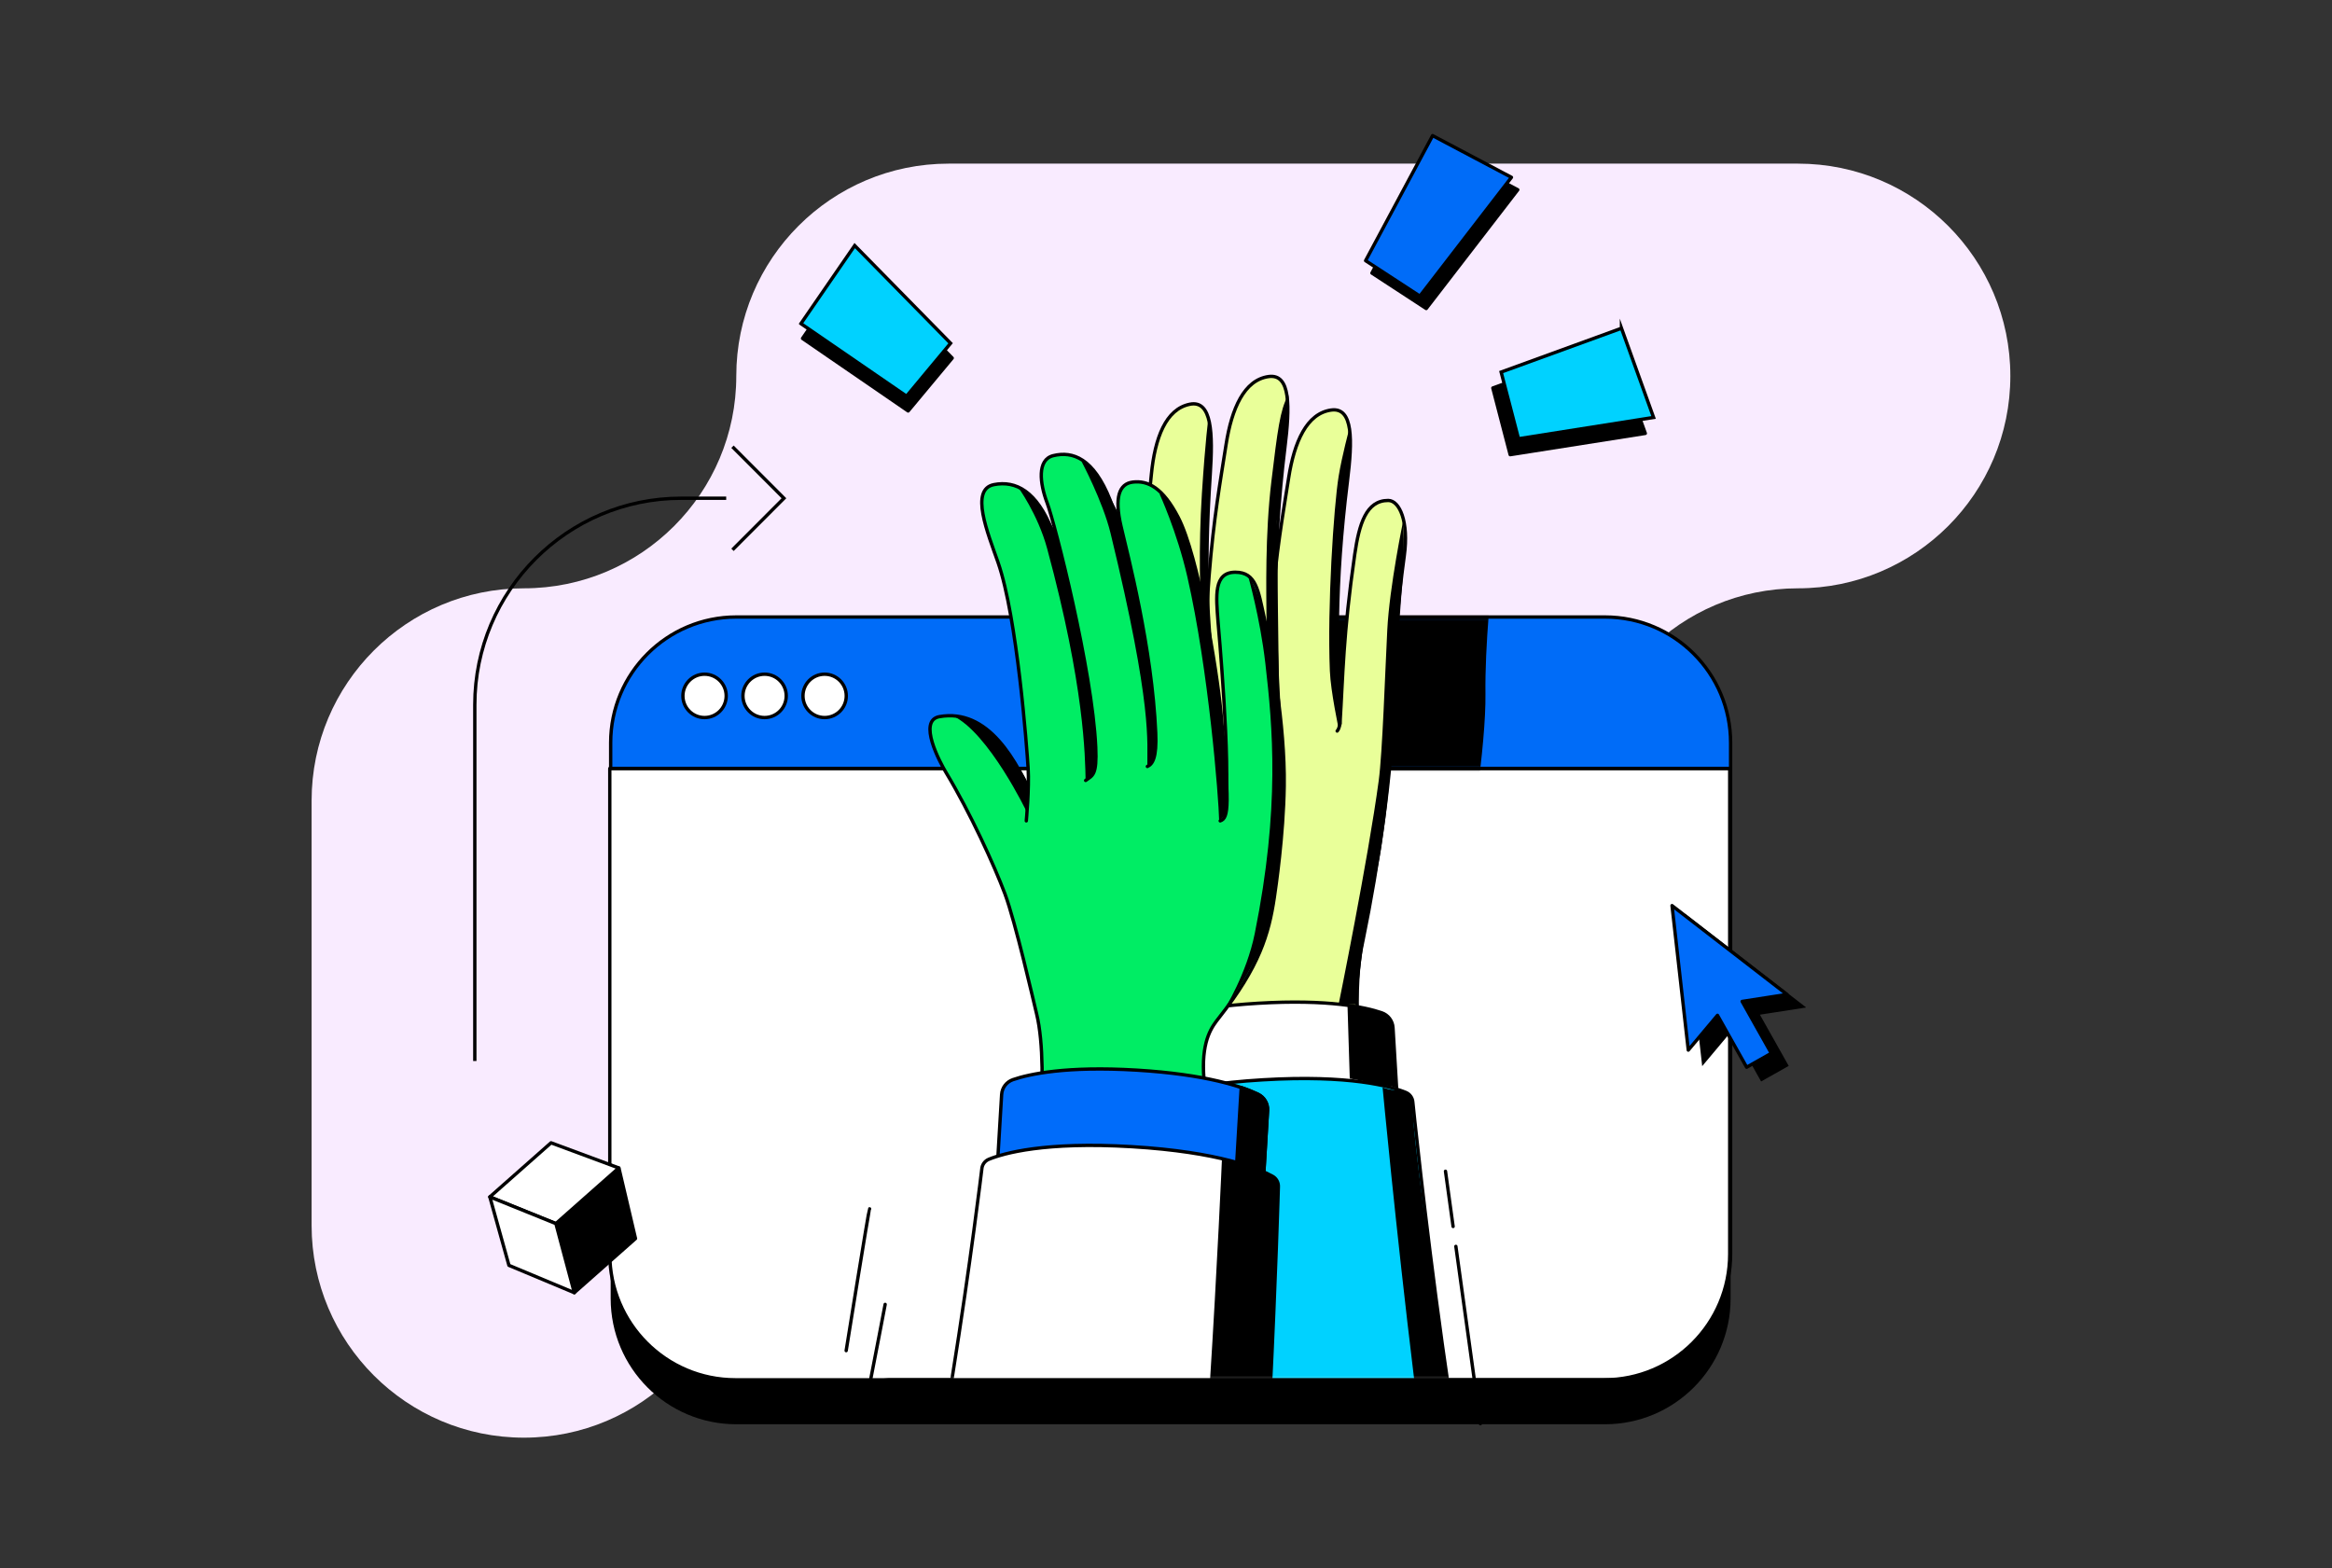 <svg width="696" height="468" viewBox="0 0 696 468" fill="none" xmlns="http://www.w3.org/2000/svg">
<rect x="0" y="0" width="696" height="468" fill="#333333" stroke="none"/>
<g clip-path="url(#clip0_5475_4463)">
<path d="M219.75 112.215C219.75 147.198 191.358 175.59 156.375 175.59C121.392 175.59 93 203.982 93 238.965V365.715C93 400.698 121.392 429.09 156.375 429.09C191.358 429.09 219.75 400.698 219.75 365.715C219.75 330.732 248.142 302.34 283.125 302.34H409.875C444.858 302.34 473.25 273.948 473.25 238.965C473.25 203.982 501.642 175.59 536.625 175.59C571.608 175.59 600 147.198 600 112.215C600 77.232 571.608 48.84 536.625 48.84H283.125C248.142 48.84 219.75 77.232 219.75 112.215Z" fill="#F9EBFF"/>
<g clip-path="url(#clip1_5475_4463)">
<path d="M479.023 197.43H219.744C199.041 197.43 182.257 214.238 182.257 234.973V387.543C182.257 408.278 199.041 425.086 219.744 425.086H479.023C499.727 425.086 516.51 408.278 516.51 387.543V234.973C516.51 214.238 499.727 197.43 479.023 197.43Z" fill="black"/>
<path d="M479.023 184.152H219.744C199.041 184.152 182.257 200.961 182.257 221.695V374.266C182.257 395 199.041 411.809 219.744 411.809H479.023C499.727 411.809 516.51 395 516.51 374.266V221.695C516.51 200.961 499.727 184.152 479.023 184.152Z" fill="#006CF8" stroke="black" stroke-linejoin="round"/>
<path d="M181.995 229.352H516.247V374.276C516.247 394.994 499.448 411.819 478.761 411.819H219.481C198.794 411.819 181.995 394.994 181.995 374.276V229.352Z" fill="white" stroke="black" stroke-linejoin="round"/>
<path d="M182.257 229.352H516.51" stroke="black" stroke-miterlimit="10"/>
<path d="M210.278 214.163C213.847 214.163 216.739 211.266 216.739 207.693C216.739 204.12 213.847 201.223 210.278 201.223C206.71 201.223 203.818 204.12 203.818 207.693C203.818 211.266 206.71 214.163 210.278 214.163Z" fill="white" stroke="black" stroke-miterlimit="10"/>
<path d="M228.195 214.163C231.764 214.163 234.656 211.266 234.656 207.693C234.656 204.12 231.764 201.223 228.195 201.223C224.627 201.223 221.735 204.12 221.735 207.693C221.735 211.266 224.627 214.163 228.195 214.163Z" fill="white" stroke="black" stroke-miterlimit="10"/>
<path d="M246.112 214.163C249.681 214.163 252.573 211.266 252.573 207.693C252.573 204.12 249.681 201.223 246.112 201.223C242.544 201.223 239.652 204.12 239.652 207.693C239.652 211.266 242.544 214.163 246.112 214.163Z" fill="white" stroke="black" stroke-miterlimit="10"/>
<mask id="mask0_5475_4463" style="mask-type:luminance" maskUnits="userSpaceOnUse" x="182" y="184" width="335" height="46">
<path d="M182.257 229.351V214.078C182.257 197.554 195.629 184.152 212.138 184.152H486.639C503.138 184.152 516.519 197.544 516.519 214.078V229.351" fill="white"/>
</mask>
<g mask="url(#mask0_5475_4463)">
<path d="M429.451 138.156C430.963 126.015 431.216 116.084 424.615 117.006C417.366 118.012 413.666 126.448 411.994 137.16C410.745 145.182 409.402 152.818 408.247 162.825C408.548 152.216 409.318 140.686 410.867 128.206C412.379 116.065 412.633 106.134 406.031 107.055C398.782 108.062 395.082 116.498 393.411 127.209C391.655 138.448 389.73 148.906 388.368 166.22C388.18 168.552 388.049 170.866 387.936 173.141C387.551 163.079 387.682 151.549 388.715 136.106C389.523 123.89 389.222 113.968 382.687 115.266C375.503 116.686 372.292 125.319 371.24 136.106C370.132 147.429 368.808 157.972 368.432 175.342C368 195.261 370.723 212.311 370.723 212.311C364.911 198.496 356.478 185.104 342.129 187.606C335.566 188.753 342.308 201.252 344.054 204.148C351.21 216.007 359.079 231.61 361.558 240.187C363.737 247.739 366.469 269.134 370.967 275.821C380.921 290.623 369.963 331.072 369.963 331.072L437.048 346.947C429.705 293.087 432.813 280.457 434.137 274.043C438.503 252.958 443.02 222.017 442.842 207.101C442.673 192.985 444.466 173.677 446.316 160.248C447.715 150.138 444.917 143.818 441.546 143.818C435.029 143.818 432.916 150.721 431.592 159.872" fill="black"/>
<path d="M429.451 138.156C430.963 126.015 431.216 116.084 424.615 117.006C417.366 118.012 413.666 126.448 411.994 137.16C410.745 145.182 409.402 152.818 408.247 162.825C408.548 152.216 409.318 140.686 410.867 128.206C412.379 116.065 412.633 106.134 406.031 107.055C398.782 108.062 395.082 116.498 393.411 127.209C391.655 138.448 389.73 148.906 388.368 166.22C388.18 168.552 388.049 170.866 387.936 173.141C387.551 163.079 387.682 151.549 388.715 136.106C389.523 123.89 389.222 113.968 382.687 115.266C375.503 116.686 372.292 125.319 371.24 136.106C370.132 147.429 368.808 157.972 368.432 175.342C368 195.261 370.723 212.311 370.723 212.311C364.911 198.496 356.478 185.104 342.129 187.606C335.566 188.753 342.308 201.252 344.054 204.148C351.21 216.007 359.079 231.61 361.558 240.187C363.737 247.739 366.469 269.134 370.967 275.821C380.921 290.623 369.963 331.072 369.963 331.072L437.048 346.947C429.705 293.087 432.813 280.457 434.137 274.043C438.503 252.958 443.02 222.017 442.842 207.101C442.673 192.985 444.466 173.677 446.316 160.248C447.715 150.138 444.917 143.818 441.546 143.818C435.029 143.818 432.916 150.721 431.592 159.872" stroke="black" stroke-linecap="round" stroke-linejoin="round"/>
</g>
<path d="M141.709 316.673V210.363C141.709 176.366 169.327 148.707 203.273 148.707H216.739" stroke="black" stroke-miterlimit="10"/>
<path d="M218.617 133.332L233.971 148.709L218.617 164.094" stroke="black" stroke-miterlimit="10"/>
<mask id="mask1_5475_4463" style="mask-type:luminance" maskUnits="userSpaceOnUse" x="169" y="109" width="361" height="303">
<path d="M169.186 109.68H529.018V374.277C529.018 394.996 512.219 411.82 491.531 411.82H206.673C185.986 411.82 169.186 394.996 169.186 374.277V109.68Z" fill="white"/>
</mask>
<g mask="url(#mask1_5475_4463)">
<path d="M343.106 218.199C337.266 204.309 328.786 190.851 314.362 193.362C307.77 194.509 314.541 207.083 316.297 209.998C323.49 221.923 331.406 237.601 333.894 246.234C336.082 253.824 338.834 275.332 343.351 282.056C353.351 296.944 342.346 337.6 342.346 337.6L409.788 353.559C402.407 299.417 405.525 286.721 406.867 280.269C411.262 259.081 415.798 227.971 415.619 212.98C415.45 198.788 417.244 179.377 419.113 165.882C420.512 155.715 417.704 149.367 414.323 149.367C407.769 149.367 405.647 156.308 404.323 165.505C400.858 189.506 400.829 201.666 399.928 215.999L399.355 203.396L340.965 180.581L343.125 218.209L343.106 218.199Z" fill="#E9FF99" stroke="black" stroke-linecap="round" stroke-linejoin="round"/>
<path d="M379.626 208.567C379.626 208.567 377.955 201.824 379.532 181.858C380.912 164.45 382.847 153.936 384.603 142.641C386.284 131.882 390.002 123.399 397.289 122.383C403.919 121.462 403.665 131.44 402.144 143.647C398.257 174.955 398.839 196.322 399.909 215.978C399.909 215.978 399.797 217.351 399.083 218.188" fill="#E9FF99"/>
<path d="M379.626 208.567C379.626 208.567 377.955 201.824 379.532 181.858C380.912 164.45 382.847 153.936 384.603 142.641C386.284 131.882 390.002 123.399 397.289 122.383C403.919 121.462 403.665 131.44 402.144 143.647C398.257 174.955 398.839 196.322 399.909 215.978C399.909 215.978 399.797 217.351 399.083 218.188" stroke="black" stroke-linecap="round" stroke-linejoin="round"/>
<path d="M360.864 210.787C360.864 210.787 359.277 191.828 360.864 171.862C362.244 154.454 364.178 143.94 365.934 132.645C367.615 121.886 371.334 113.403 378.621 112.387C385.25 111.466 384.997 121.444 383.476 133.651C379.588 164.959 380.546 190.408 381.616 210.063C381.616 210.063 381.87 212.038 381.203 212.979" fill="#E9FF99"/>
<path d="M360.864 210.787C360.864 210.787 359.277 191.828 360.864 171.862C362.244 154.454 364.178 143.94 365.934 132.645C367.615 121.886 371.334 113.403 378.621 112.387C385.25 111.466 384.997 121.444 383.476 133.651C379.588 164.959 380.546 190.408 381.616 210.063C381.616 210.063 381.87 212.038 381.203 212.979" stroke="black" stroke-linecap="round" stroke-linejoin="round"/>
<path d="M343.106 218.199C343.106 218.199 340.374 201.064 340.806 181.041C341.181 163.577 342.515 152.978 343.632 141.599C344.693 130.755 347.924 122.075 355.135 120.645C361.709 119.347 362.019 129.316 361.202 141.599C359.108 173.076 360.695 188.415 362.882 207.976C362.882 207.976 363.155 209.612 362.159 211.898" fill="#E9FF99"/>
<path d="M343.106 218.199C343.106 218.199 340.374 201.064 340.806 181.041C341.181 163.577 342.515 152.978 343.632 141.599C344.693 130.755 347.924 122.075 355.135 120.645C361.709 119.347 362.019 129.316 361.202 141.599C359.108 173.076 360.695 188.415 362.882 207.976C362.882 207.976 363.155 209.612 362.159 211.898" stroke="black" stroke-linecap="round" stroke-linejoin="round"/>
<path d="M415.751 306.724C415.629 304.692 414.295 302.934 412.361 302.275C407.487 300.611 396.472 298.184 375.494 299.435C354.516 300.695 343.867 304.419 339.228 306.648C337.397 307.532 336.27 309.432 336.392 311.464L337.453 329.285C337.622 332.05 339.989 334.157 342.75 333.987L412.117 329.831C414.878 329.661 416.981 327.291 416.812 324.526L415.751 306.705V306.724Z" fill="white" stroke="black" stroke-linecap="round" stroke-linejoin="round"/>
<path d="M343.238 508.554C336.383 467.691 333.162 334.278 333.162 334.278C333.087 332.971 333.763 331.739 334.909 331.109C339.059 328.814 350.825 323.848 376.856 322.287C402.886 320.726 415.159 324.253 419.554 326.04C420.765 326.529 421.582 327.667 421.667 328.974C421.667 328.974 435.076 461.87 451.819 508.545" fill="#00D2FF"/>
<path d="M343.238 508.554C336.383 467.691 333.162 334.278 333.162 334.278C333.087 332.971 333.763 331.739 334.909 331.109C339.059 328.814 350.825 323.848 376.856 322.287C402.886 320.726 415.159 324.253 419.554 326.04C420.765 326.529 421.582 327.667 421.667 328.974C421.667 328.974 435.076 461.87 451.819 508.545" stroke="black" stroke-linecap="round" stroke-linejoin="round"/>
<path d="M418.784 155.48C418.784 155.48 414.709 174.975 414.042 188.01C413.375 201.045 412.605 224.65 411.497 232.926C408.304 256.645 399.534 299.708 399.534 299.708L405.065 299.802C405.065 299.802 405.6 284.351 410.145 263.924C414.774 243.083 415.535 219.61 415.563 217.296C415.62 212.951 418.352 175.681 418.793 170.245C419.235 164.809 418.793 155.461 418.793 155.461L418.784 155.48Z" fill="black"/>
<path d="M360.648 124.84C360.648 124.84 359.746 131.169 358.713 147.336C357.68 163.502 358.14 178.672 358.713 186.722C359.286 194.763 362.526 210.892 362.526 210.892L362.92 208.55C362.92 208.55 359.286 170.744 360.319 159.486C361.352 148.229 362.206 127.915 360.648 124.84Z" fill="black"/>
<path d="M377.992 184.888C377.954 176.828 377.522 159.637 379.466 143.555C381.288 128.461 382.048 122.338 384.359 118.153C385.514 116.056 382.105 144.448 381.072 155.706L381.776 210.91L381.194 212.989C381.194 212.989 378.039 197.434 377.992 184.907V184.888Z" fill="black"/>
<path d="M402.736 127.857C402.736 127.857 400.539 135.936 399.524 142.171C398.05 151.274 396.106 181.125 396.904 200.253C397.158 206.423 399.524 217.454 399.524 217.454C399.524 217.454 398.961 181.623 399.75 169.35C400.191 162.475 402.351 143.986 402.68 138.832C403.008 133.678 402.736 127.848 402.736 127.848V127.857Z" fill="black"/>
<path d="M309.226 240.43C303.385 226.539 294.811 211.379 280.388 213.89C273.796 215.038 280.566 227.611 282.322 230.527C289.515 242.452 296.774 258.346 299.92 266.763C303.066 275.17 308.503 298.983 309.376 302.585C313.63 320.011 308.371 358.128 308.371 358.128L375.813 374.088C351.483 319.165 359.887 308.754 363.803 303.789C375.795 288.572 378.696 278.885 380.33 267.835C380.743 265.004 383.044 249.581 383.279 234.59C383.56 216.429 379.344 193.445 377.297 184.275C375.494 176.178 374.902 170.789 368.705 170.789C362.15 170.789 362.948 177.899 363.531 185.611C363.531 185.611 367.484 229.21 365.615 240.383L332.063 197.78L309.235 240.43H309.226Z" fill="#00ED64" stroke="black" stroke-linecap="round" stroke-linejoin="round"/>
<path d="M298.943 326.681C299.065 324.649 300.399 322.891 302.333 322.232C307.207 320.568 318.222 318.141 339.2 319.392C360.178 320.652 370.827 324.377 375.466 326.605C377.297 327.489 378.424 329.389 378.302 331.421L377.241 349.242C377.072 352.007 374.705 354.114 371.944 353.945L302.577 349.788C299.817 349.618 297.713 347.248 297.882 344.484L298.943 326.662V326.681Z" fill="#006CFA" stroke="black" stroke-linecap="round" stroke-linejoin="round"/>
<path d="M375.475 326.612C377.306 327.496 378.433 329.396 378.311 331.427L377.25 349.249C377.081 352.014 374.714 354.12 371.954 353.951L368.714 353.753L370.451 324.59C372.602 325.314 374.254 326.01 375.484 326.602L375.475 326.612Z" fill="black" stroke="black" stroke-linecap="round" stroke-linejoin="round"/>
<path d="M371.456 507.953C378.311 467.09 381.532 354.235 381.532 354.235C381.607 352.928 380.931 351.696 379.785 351.066C375.635 348.771 363.869 343.805 337.838 342.244C311.808 340.683 299.535 344.21 295.14 345.997C293.929 346.486 293.112 347.624 293.027 348.931C293.027 348.931 279.618 461.269 262.875 507.953" fill="white"/>
<path d="M371.456 507.953C378.311 467.09 381.532 354.235 381.532 354.235C381.607 352.928 380.931 351.696 379.785 351.066C375.635 348.771 363.869 343.805 337.838 342.244C311.808 340.683 299.535 344.21 295.14 345.997C293.929 346.486 293.112 347.624 293.027 348.931C293.027 348.931 279.618 461.269 262.875 507.953" stroke="black" stroke-linecap="round" stroke-linejoin="round"/>
<path d="M379.785 351.064C379.644 350.989 379.504 350.914 379.344 350.829C379.297 350.801 379.25 350.782 379.203 350.754C379.09 350.697 378.978 350.641 378.856 350.575C378.799 350.547 378.734 350.509 378.668 350.481C378.546 350.425 378.433 350.359 378.302 350.302C378.236 350.274 378.161 350.237 378.095 350.199C377.964 350.143 377.832 350.077 377.701 350.011C377.625 349.973 377.55 349.945 377.466 349.907C377.325 349.842 377.184 349.776 377.034 349.719C376.949 349.682 376.874 349.644 376.79 349.616C376.63 349.55 376.461 349.475 376.301 349.409C376.226 349.371 376.142 349.343 376.057 349.306C375.869 349.23 375.672 349.155 375.475 349.07C375.4 349.042 375.334 349.014 375.259 348.986C375.024 348.892 374.78 348.798 374.536 348.704C374.489 348.685 374.452 348.675 374.405 348.657C373.503 348.318 372.498 347.97 371.39 347.622C371.315 347.603 371.24 347.575 371.165 347.556C370.874 347.462 370.573 347.368 370.263 347.284C370.16 347.255 370.057 347.218 369.954 347.189C369.662 347.105 369.371 347.02 369.071 346.936C368.949 346.898 368.827 346.87 368.705 346.832C368.413 346.747 368.113 346.672 367.812 346.588C367.681 346.55 367.54 346.512 367.399 346.475C367.089 346.39 366.78 346.315 366.46 346.24C366.319 346.202 366.169 346.164 366.019 346.127C365.69 346.042 365.362 345.967 365.014 345.892C364.911 345.863 364.808 345.845 364.704 345.816C364.704 345.816 359.183 473.286 351.839 507.942H371.418C378.273 458.06 379.644 402.771 381.494 354.224C381.569 352.917 380.893 351.685 379.748 351.055L379.785 351.064Z" fill="black"/>
<path d="M306.305 245C306.305 245 307.216 235.313 306.85 229.276C306.484 223.247 303.563 184.171 297.863 167.854C294.764 158.986 289.412 146.073 296.624 144.644C303.197 143.346 309.404 146.656 313.958 158.168C324.626 185.093 326.87 208.933 329.058 228.486" fill="#00ED64"/>
<path d="M306.305 245C306.305 245 307.216 235.313 306.85 229.276C306.484 223.247 303.563 184.171 297.863 167.854C294.764 158.986 289.412 146.073 296.624 144.644C303.197 143.346 309.404 146.656 313.958 158.168C324.626 185.093 326.87 208.933 329.058 228.486" stroke="black" stroke-linecap="round" stroke-linejoin="round"/>
<path d="M306.512 242.472C306.512 242.472 295.102 218.65 284.369 213.638C284.369 213.638 291.957 213.092 300.042 223.475C308.127 233.848 307.085 235.597 307.085 235.597" fill="black"/>
<path d="M303.779 145.305C303.779 145.305 309.723 153.374 312.531 163.738C323.678 204.873 323.856 225.789 324.006 232.927C325.49 231.799 327.077 230.585 327.077 230.585C327.077 230.585 331.575 221.106 330.429 215.369C329.462 210.525 320.025 167.471 320.025 167.471C320.025 167.471 308.935 146.198 303.779 145.305Z" fill="black"/>
<path d="M324.015 232.935C326.11 231.402 327.415 231.439 327.03 223.003C325.987 200 314.747 155.977 312.531 150.127C310.324 144.278 309.479 137.205 314.334 136.002C320.175 134.563 326.382 136.782 331.312 149.215C339.303 169.378 346.59 201.994 347.369 217.944" fill="#00ED64"/>
<path d="M324.015 232.935C326.11 231.402 327.415 231.439 327.03 223.003C325.987 200 314.747 155.977 312.531 150.127C310.324 144.278 309.479 137.205 314.334 136.002C320.175 134.563 326.382 136.782 331.312 149.215C339.303 169.378 346.59 201.994 347.369 217.944" stroke="black" stroke-linecap="round" stroke-linejoin="round"/>
<path d="M322.795 137.742C322.795 137.742 329.105 149.545 331.444 159.119C344.186 211.465 342.28 221.622 342.44 228.75C343.923 227.622 345.708 227.509 345.708 227.509C345.708 227.509 350.008 216.929 348.863 211.192C347.896 206.349 338.458 163.294 338.458 163.294C338.458 163.294 327.969 138.636 322.804 137.742H322.795Z" fill="black"/>
<path d="M342.44 228.76C344.017 228.055 345.257 226.098 344.928 218.716C343.811 193.305 336.571 165.674 334.57 157.078C332.561 148.482 333.988 144.373 338.101 143.884C342.637 143.347 347.06 145.567 351.652 154.435C357.615 165.947 363.221 200.038 364.357 212.283C366.949 240.139 366.798 244.146 364.178 245.002" fill="#00ED64"/>
<path d="M342.44 228.76C344.017 228.055 345.257 226.098 344.928 218.716C343.811 193.305 336.571 165.674 334.57 157.078C332.561 148.482 333.988 144.373 338.101 143.884C342.637 143.347 347.06 145.567 351.652 154.435C357.615 165.947 363.221 200.038 364.357 212.283C366.949 240.139 366.798 244.146 364.178 245.002" stroke="black" stroke-linecap="round" stroke-linejoin="round"/>
<path d="M346.036 147.336C346.036 147.336 351.276 158.64 354.365 172.136C360.723 199.955 363.709 237.864 363.869 245.002C365.352 243.874 366.047 242.275 366.047 242.275C366.047 242.275 366.15 233.905 365.953 228.055C365.625 218.388 361.728 191.161 359.108 178.71C356.488 166.258 351.201 148.248 346.036 147.345V147.336Z" fill="black"/>
<path d="M372.48 171.805C372.48 171.805 376.067 184.256 377.654 198.015C379.832 216.937 382.086 240.938 374.499 278.575C372.029 290.838 365.418 301.268 365.418 301.268C365.418 301.268 378.32 283.766 379.654 271.841C380.264 266.387 382.152 256.625 382.734 246.28C383.542 231.938 382.602 216.354 381.889 209C380.659 196.332 375.935 175.209 372.48 171.814V171.805Z" fill="black"/>
<path d="M412.643 324.547C412.643 324.547 428.325 492.23 440.232 512.196H453.19C453.19 512.196 436.663 457.302 428.728 388.498C428.728 388.498 420.887 335.202 421.667 328.976C421.667 328.976 420.944 325.365 417.958 325.45C414.971 325.534 412.643 324.547 412.643 324.547Z" fill="black"/>
<path d="M402.839 321.903L416.812 324.546L415.629 305.906C415.629 305.906 414.239 302.548 410.239 301.627C406.238 300.696 402.172 300.141 402.172 300.141L402.848 321.912L402.839 321.903Z" fill="black"/>
<path d="M265.26 411.809H503.645V423.301L191.263 419.596L265.26 411.809Z" fill="black" stroke="black" stroke-linejoin="round"/>
</g>
<path d="M264.18 389.312C264.18 389.312 261.137 405.319 259.062 415.824" stroke="black" stroke-linecap="round" stroke-linejoin="round"/>
<path d="M259.531 360.797C259.278 361.088 252.545 403.117 252.545 403.117" stroke="black" stroke-linecap="round" stroke-linejoin="round"/>
<path d="M434.513 372L441.828 424.91" stroke="black" stroke-linecap="round" stroke-linejoin="round"/>
<path d="M431.414 349.578L433.687 366.055" stroke="black" stroke-linecap="round" stroke-linejoin="round"/>
<path d="M184.727 348.629L189.667 369.667L171.402 385.815L165.946 365.237L184.727 348.629Z" fill="black" stroke="black" stroke-linejoin="round"/>
<path d="M184.69 348.591L164.463 341.086L146.198 357.234L165.909 365.199L184.69 348.591Z" fill="white" stroke="black" stroke-linejoin="round"/>
<path d="M151.898 377.661L171.402 385.815L165.909 365.2L146.198 357.234L151.898 377.661Z" fill="white" stroke="black" stroke-linejoin="round"/>
<path d="M537.845 300.384L503.542 273.863L508.396 316.993L517.101 306.61L525.806 322.099L533.168 317.943L524.463 302.463L537.845 300.384Z" fill="black" stroke="black" stroke-miterlimit="10"/>
<path d="M533.338 296.81L499.025 270.289L503.88 313.418L512.594 303.036L521.299 318.525L528.661 314.368L519.956 298.888L533.338 296.81Z" fill="#006CFA" stroke="black" stroke-linecap="round" stroke-linejoin="round"/>
<path d="M481.465 102.719L445.546 115.801L450.721 135.701L491.052 129.353L481.465 102.719Z" fill="black" stroke="black" stroke-linecap="round" stroke-linejoin="round"/>
<path d="M483.944 97.978L448.025 111.051L453.2 130.951L493.522 124.593L483.944 97.969V97.978Z" fill="#00D2FF" stroke="black" stroke-miterlimit="10"/>
<path d="M239.53 101.017L271.044 122.657L284.191 106.867L255.569 77.703L239.521 101.008L239.53 101.017Z" fill="black" stroke="black" stroke-linecap="round" stroke-linejoin="round"/>
<path d="M239.051 96.597L270.565 118.247L283.712 102.447L255.09 73.293L239.042 96.588L239.051 96.597Z" fill="#00D2FF" stroke="black" stroke-miterlimit="10"/>
<path d="M429.461 44.176L409.459 81.502L425.667 92.083L452.993 56.637L429.451 44.185L429.461 44.176Z" fill="black" stroke="black" stroke-linecap="round" stroke-linejoin="round"/>
<path d="M427.573 40.469L407.571 77.796L423.779 88.376L451.105 52.93L427.564 40.478L427.573 40.469Z" fill="#006CF8" stroke="black" stroke-linejoin="round"/>
</g>
</g>
<defs>
<clipPath id="clip0_5475_4463">
<rect width="696" height="468" fill="white"/>
</clipPath>
<clipPath id="clip1_5475_4463">
<rect width="405" height="474" fill="white" transform="translate(134 40)"/>
</clipPath>
</defs>
</svg>
